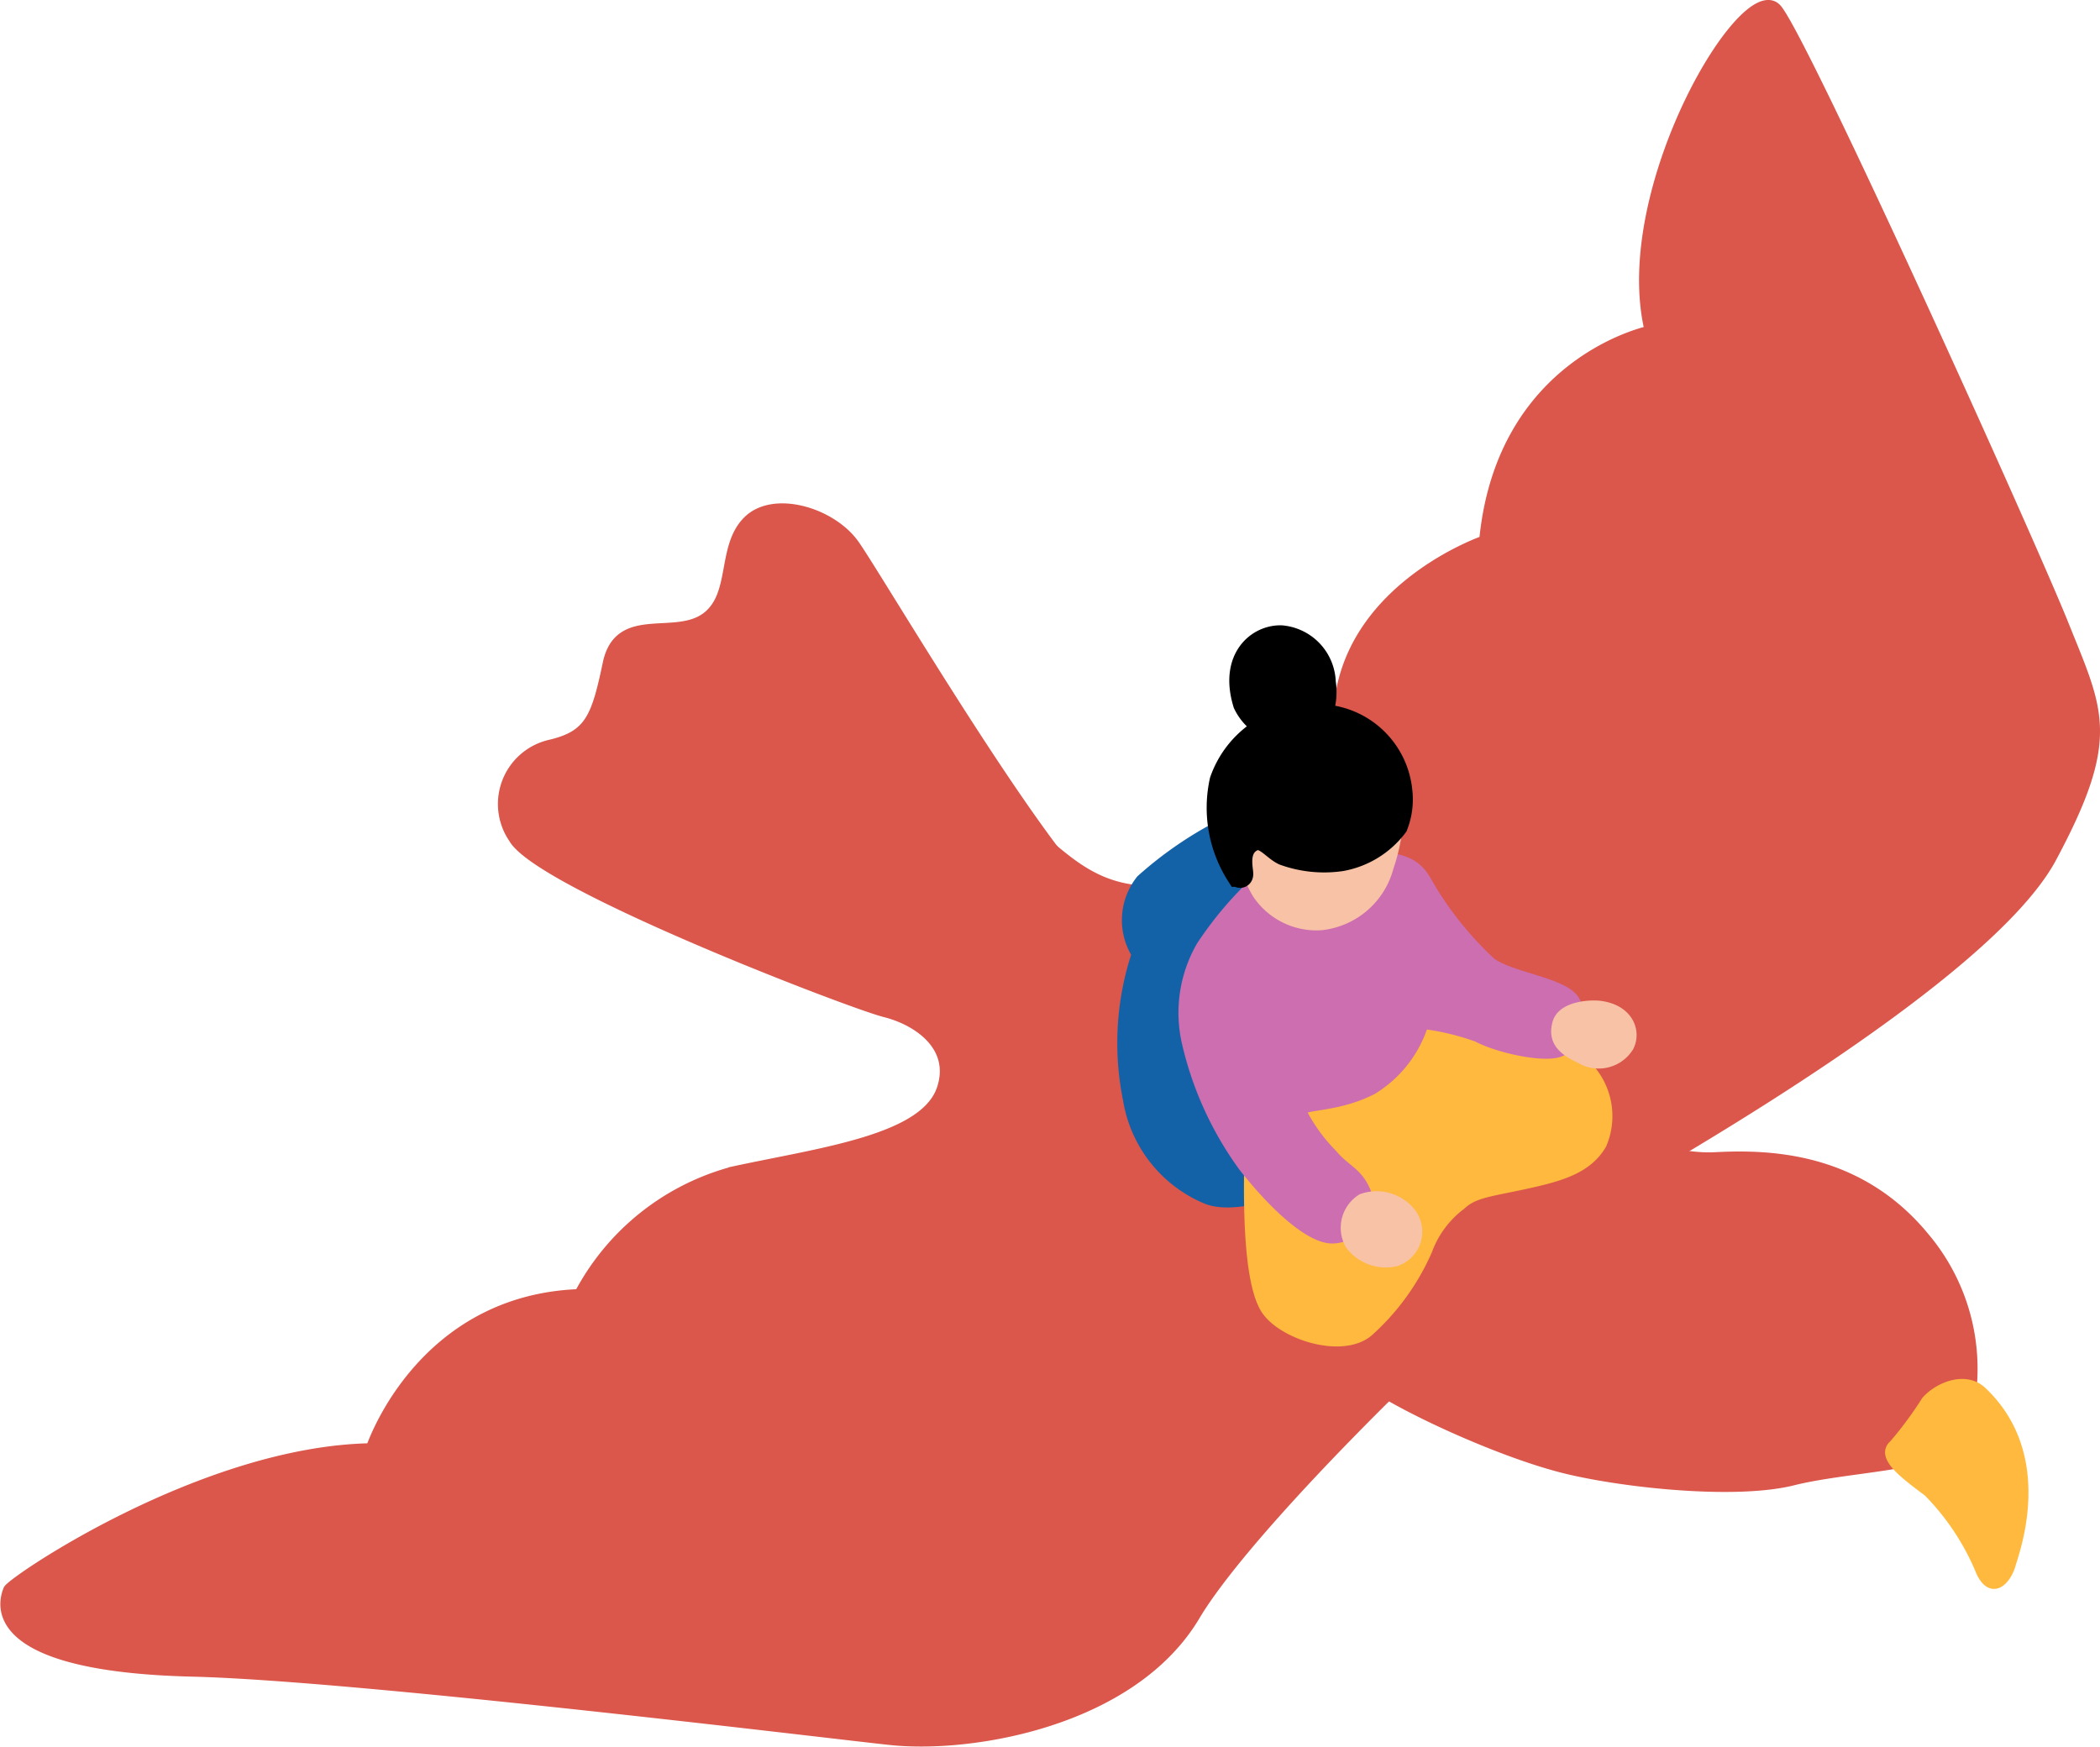 <svg xmlns="http://www.w3.org/2000/svg" width="82.885" height="68.961" viewBox="0 0 82.885 68.961">
  <g id="グループ_1207" data-name="グループ 1207" transform="translate(-495.038 -659.315)">
    <g id="グループ_1208" data-name="グループ 1208" transform="translate(495.265 659.532)">
      <g id="グループ_1207-2" data-name="グループ 1207">
        <path id="パス_2336" data-name="パス 2336" d="M532.224,702.3c-.676,2.027-4.77,2.52-8.227,3.267a9.675,9.675,0,0,0-6.085,4.845c-6.309.226-8.225,6.085-8.225,6.085-6.648.113-14.185,5.265-14.31,5.577-.45,1.128.169,3.042,7.267,3.212,6.482.154,25.421,2.48,27.551,2.7,3.211.339,9.522-.732,12-4.9s13.465-14.7,17.577-17.41c1-.656,13.691-7.775,16.226-12.507s1.86-5.746.507-9.127-10.141-22.817-11.325-24.338-6.367,7.1-5.014,12.676c0,0-5.859,1.184-6.535,8.282,0,0-4.788,1.634-5.634,5.859a14.081,14.081,0,0,1-5.183,8c-1.182.845-1.561,1.457-3.832.788-1.915-.563-9.352-13.279-10.254-14.518s-3.154-1.916-4.169-.9-.474,2.855-1.577,3.757c-1.24,1.015-3.493-.282-3.943,1.86s-.716,2.841-2.255,3.211a2.386,2.386,0,0,0-1.464,3.679c1.014,1.8,13.3,6.518,14.648,6.857S532.777,700.64,532.224,702.3Z" transform="translate(-495.265 -659.532)" fill="#db564b" stroke="#db564b" stroke-miterlimit="10" stroke-width="0.425"/>
        <path id="パス_2337" data-name="パス 2337" d="M539.394,705.28c.9.9,5.409,3.042,8.226,3.719,2.3.552,6.648,1.014,8.9.45,2.36-.589,6.2-.563,6.648-1.8a8.039,8.039,0,0,0-1.465-7.775c-2.591-3.155-6.085-3.267-8.225-3.155s-4.508-1.127-8.789-2.7c-1.411-.52-10.029,2.817-10.818,5.859S539.394,705.28,539.394,705.28Z" transform="translate(-485.984 -651.243)" fill="#db564b" stroke="#db564b" stroke-miterlimit="10" stroke-width="0.425"/>
        <path id="パス_2338" data-name="パス 2338" d="M558.814,703.693c-.659-.622-1.725-.15-2.175.375a14.756,14.756,0,0,1-1.276,1.726c-.525.449.454,1.158,1.354,1.833a9.811,9.811,0,0,1,2.1,3.193c.449.9.975.225,1.125-.3S561.514,706.243,558.814,703.693Z" transform="translate(-480.828 -648.97)" fill="#ffb93e" stroke="#ffb93e" stroke-linecap="round" stroke-linejoin="round" stroke-width="0.425"/>
      </g>
      <path id="パス_2339" data-name="パス 2339" d="M537.506,686.908a5.782,5.782,0,0,1-4.395,1.351c-2.253-.225-3.267-1.746-4.788-2.761-1.419-.946-4.056,2.254-4.621,3.381s2.423,5.183,2.7,9.465c.146,2.232,2.14,1.127,3.493,1.916s6.422-2.817,8.564-6.2S537.506,686.908,537.506,686.908Z" transform="translate(-488.434 -653.321)" fill="#db564b" stroke="#db564b" stroke-miterlimit="10" stroke-width="0.425"/>
    </g>
    <g id="グループ_1210" data-name="グループ 1210" transform="translate(539.343 687.572)">
      <path id="パス_2340" data-name="パス 2340" d="M534.57,685.762a15.01,15.01,0,0,0-3.039,2.112,2.54,2.54,0,0,0-.171,2.925,11.176,11.176,0,0,0-.339,5.746,5.128,5.128,0,0,0,3.042,3.887c1.406.624,4.479-.845,4.479-.845s1.931-3.828,1.977-5.575a16.256,16.256,0,0,0-1.013-5.816c-.516-.82-2.082-3-2.082-3Z" transform="translate(-530.789 -681.393)" fill="#1362a7" stroke="#1362a7" stroke-miterlimit="10" stroke-width="0.425"/>
      <path id="パス_2341" data-name="パス 2341" d="M541.6,691.706a41.9,41.9,0,0,1,5.853,1.336,2.879,2.879,0,0,1,1.408,3.747c-.565.962-1.6,1.273-2.987,1.577-1.408.31-2.077.352-2.564.818a3.879,3.879,0,0,0-1.324,1.774,9.339,9.339,0,0,1-2.355,3.248c-1.067.881-3.443.123-4.113-.9-.957-1.465-.622-6.667-.619-7.662s-.641-.965-.377-1.63,2.454-1.427,4.013-2.016A6.2,6.2,0,0,1,541.6,691.706Z" transform="translate(-529.905 -679.843)" fill="#ffb93e" stroke="#ffb93e" stroke-linecap="round" stroke-linejoin="round" stroke-width="0.283"/>
      <path id="パス_2342" data-name="パス 2342" d="M544.322,693.784c.861.46,2.8.872,3.34.548a1.445,1.445,0,0,0,.483-1.974c-.424-.7-2.529-.9-3.3-1.493a13.48,13.48,0,0,1-2.227-2.684c-.467-.7-.514-1.343-2.072-1.477s-2.537-.742-3.632-.129a14.2,14.2,0,0,0-3.474,3.648,5.254,5.254,0,0,0-.563,3.818,13.414,13.414,0,0,0,2.238,4.887c1.3,1.642,2.524,2.674,3.32,2.8s1.861-.695,1.536-1.644-.831-.98-1.385-1.648a6.719,6.719,0,0,1-1.214-1.68c-.065-.342,1.32-.134,2.8-.893a4.652,4.652,0,0,0,2.015-2.591A9.963,9.963,0,0,1,544.322,693.784Z" transform="translate(-530.319 -681.125)" fill="#cc6eaf" stroke="#cc6eaf" stroke-linecap="round" stroke-linejoin="round" stroke-width="0.425"/>
      <g id="グループ_1209" data-name="グループ 1209" transform="translate(3.823)">
        <path id="パス_2343" data-name="パス 2343" d="M540.739,684.9a7.19,7.19,0,0,1-.387,2.658,3.076,3.076,0,0,1-2.649,2.289,2.789,2.789,0,0,1-2.513-1.241,3.869,3.869,0,0,1-.474-2.752,2.164,2.164,0,0,1,1.581-1.5A29.043,29.043,0,0,1,540.739,684.9Z" transform="translate(-533.684 -681.597)" fill="#f8c2a6" stroke="#f8c2a6" stroke-miterlimit="10" stroke-width="0.425"/>
        <path id="パス_2344" data-name="パス 2344" d="M540.814,686.447a3.444,3.444,0,0,1-2.143,1.316,4.631,4.631,0,0,1-2.241-.228c-.439-.208-.8-.821-1.32-.526-.8.449-.213,1.649-.479,1.37a4.89,4.89,0,0,1-.649-3.67,3.8,3.8,0,0,1,3.977-2.534,3.25,3.25,0,0,1,3.025,2.906A2.809,2.809,0,0,1,540.814,686.447Z" transform="translate(-533.87 -682.13)" stroke="#000" stroke-miterlimit="10" stroke-width="1"/>
      </g>
      <path id="パス_2345" data-name="パス 2345" d="M546.327,691.372c-.381-.052-1.5,0-1.685.67s.176,1.045.9,1.377a1.382,1.382,0,0,0,1.886-.447C547.736,692.387,547.435,691.524,546.327,691.372Z" transform="translate(-527.464 -679.909)" fill="#f8c2a6" stroke="#f8c2a6" stroke-miterlimit="10" stroke-width="0.425"/>
      <path id="パス_2346" data-name="パス 2346" d="M540.457,698.1a1.711,1.711,0,0,0-1.929-.567,1.332,1.332,0,0,0-.457,1.785,1.738,1.738,0,0,0,1.773.658A1.214,1.214,0,0,0,540.457,698.1Z" transform="translate(-529.075 -678.456)" fill="#f8c2a6" stroke="#f8c2a6" stroke-miterlimit="10" stroke-width="0.425"/>
    </g>
    <path id="パス_2347" data-name="パス 2347" d="M534.733,682.229a1.931,1.931,0,0,0,2.1,1.068c.888-.185,1.07-1.194.958-1.884a1.813,1.813,0,0,0-1.65-1.759C535.265,679.626,534.195,680.467,534.733,682.229Z" transform="translate(9.469 4.845)" stroke="#000" stroke-miterlimit="10" stroke-width="1"/>
  </g>
</svg>
